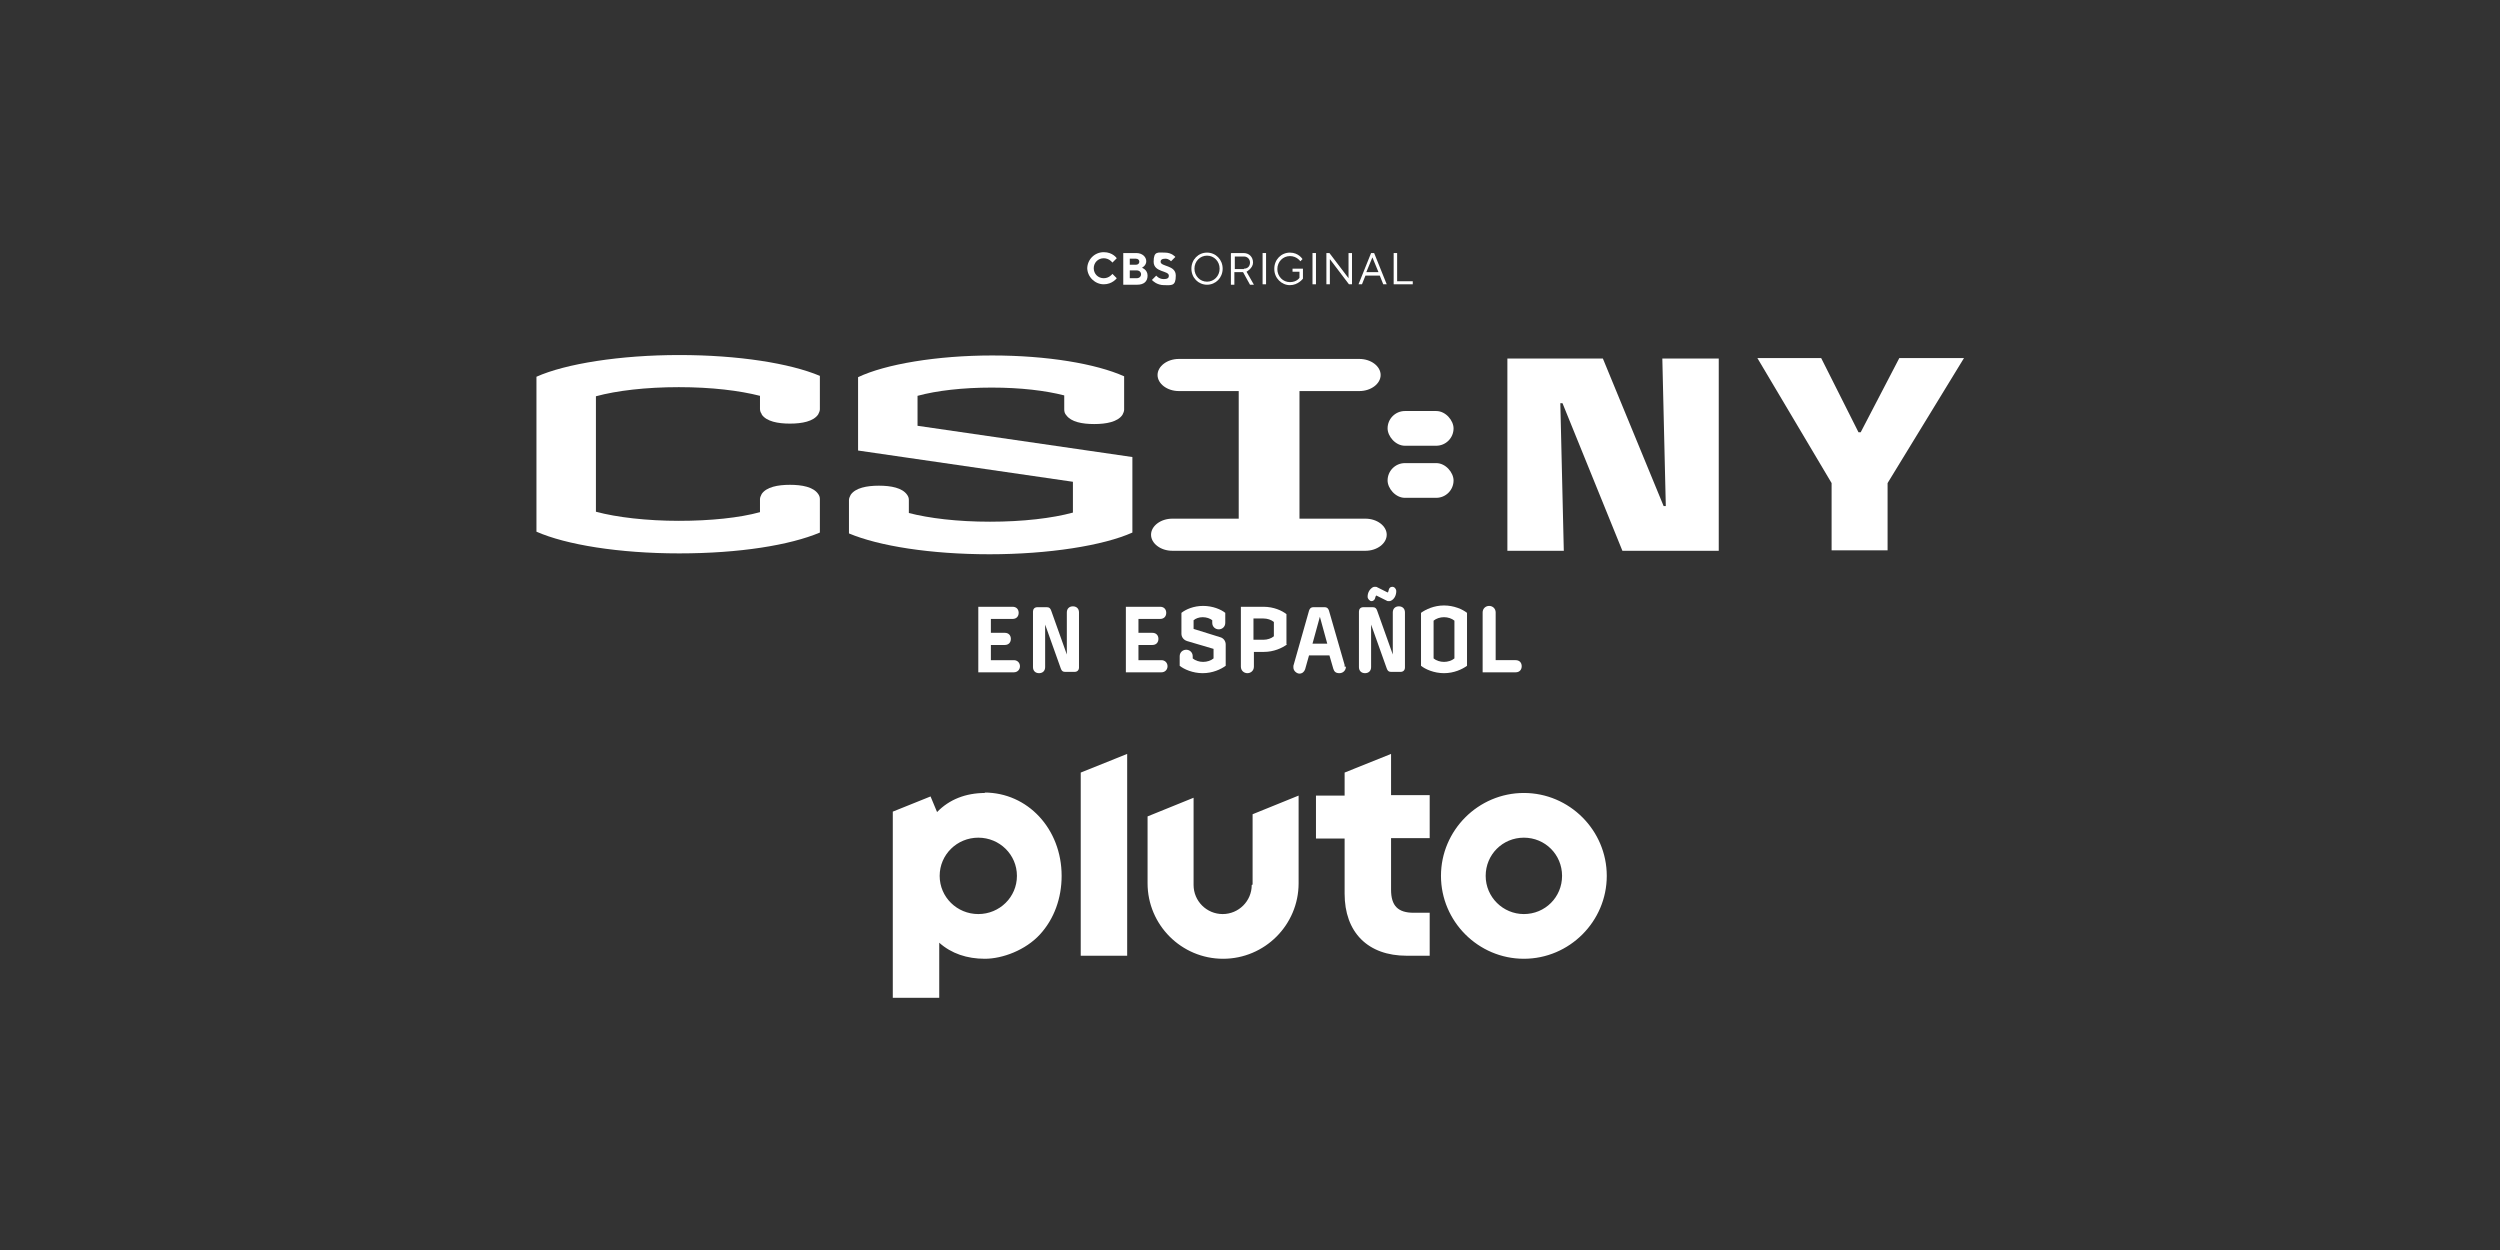 <?xml version="1.0" encoding="utf-8"?>
<svg xmlns="http://www.w3.org/2000/svg" id="The_Amazing_Race" width="576" height="288" version="1.1" viewBox="0 0 576 288">
  
  <rect x="0" y="0" width="576" height="288" fill="#333333" stroke="none"/>
  
  <defs>
    <style>
      .st0 {
        fill: #fff;
      }
    </style>
  </defs>
  <path class="st0" d="M351.1,182.7c-10.5,0-19.1,8.6-19.1,19.1s8.6,19.1,19.1,19.1,19.1-8.6,19.1-19.1-8.6-19.1-19.1-19.1ZM351.1,210.6c-4.8,0-8.8-3.9-8.8-8.8s3.9-8.8,8.8-8.8,8.8,3.9,8.8,8.8-3.9,8.8-8.8,8.8ZM320.5,173.7l-10.7,4.3v5.3h-6.6v9.9h6.6v12.7c0,4.4,1.3,8,3.8,10.5,2.5,2.5,6.1,3.8,10.5,3.8h5.3v-9.9h-3.7c-3.6,0-5.2-1.6-5.2-5.3v-11.9h8.9v-9.9h-8.9v-9.7ZM288.4,203.9c0,3.7-3,6.7-6.7,6.7s-6.7-3-6.7-6.7v-20.1l-10.6,4.3v15.4c0,9.6,7.8,17.4,17.4,17.4s17.4-7.8,17.4-17.4v-20.2l-10.6,4.3v16.2ZM249,220.2h10.7v-46.5l-10.7,4.3v42.2ZM227,182.7c-4.5,0-8.3,1.5-11.1,4.4l-1.5-3.6-8.7,3.5v42.9h10.7v-12.7c2.8,2.5,6.4,3.7,10.5,3.7s9.4-2,12.7-5.6c3.3-3.6,5-8.4,5-13.5,0-10.8-7.8-19.2-17.8-19.2ZM225.4,210.6c-4.9,0-8.9-3.9-8.9-8.8s4-8.8,8.9-8.8,8.9,3.9,8.9,8.8-4,8.8-8.9,8.8Z"/>
  <g>
    <g>
      <path class="st0" d="M250.5,61.9c0-2.1,1.7-3.8,3.8-3.8s3,1.4,3,1.4l-1,1s-.7-1-2-1-2.3,1-2.3,2.3,1,2.3,2.3,2.3,2-1,2-1l1,1s-1,1.4-3,1.4-3.8-1.7-3.8-3.8Z"/>
      <path class="st0" d="M258.8,58.3h3c1.4,0,2.3.9,2.3,1.9s-1,1.5-1,1.5c0,0,1.3.4,1.3,1.8s-.9,2.1-2.4,2.1h-3.2v-7.2ZM261.7,61c.5,0,.8-.3.8-.7s-.3-.7-.8-.7h-1.4v1.4h1.4ZM261.9,64.1c.6,0,1-.4,1-.9s-.4-.9-1-.9h-1.6v1.8h1.6Z"/>
      <path class="st0" d="M265.4,64.5l1-1s.6.8,1.7.8,1.2-.4,1.2-.8c0-1.2-3.5-.7-3.5-3.2s1-2.1,2.6-2.1,2.4,1,2.4,1l-1,1s-.5-.6-1.3-.6-1.1.3-1.1.7c0,1.2,3.5.7,3.5,3.2s-1,2.2-2.7,2.2-2.7-1.1-2.7-1.1Z"/>
      <path class="st0" d="M274.5,61.9c0-2.1,1.6-3.7,3.6-3.7s3.6,1.6,3.6,3.7-1.6,3.7-3.6,3.7-3.6-1.6-3.6-3.7ZM281,61.9c0-1.7-1.3-3-2.9-3s-2.9,1.3-2.9,3,1.3,3,2.9,3,2.9-1.3,2.9-3Z"/>
      <path class="st0" d="M283.7,58.3h2.8c1.3,0,2.2.9,2.2,2.2s-1.5,2.1-1.5,2.1l1.7,3h-.9l-1.6-2.9h-2v2.9h-.8v-7.2ZM286.6,61.9c.9,0,1.4-.6,1.4-1.4s-.6-1.4-1.4-1.4h-2.1v2.9h2.1Z"/>
      <path class="st0" d="M290.9,58.3h.8v7.2h-.8v-7.2Z"/>
      <path class="st0" d="M293.6,61.9c0-2.1,1.6-3.7,3.6-3.7s2.9,1.5,2.9,1.5l-.5.5s-.8-1.2-2.4-1.2-2.9,1.3-2.9,3,1.3,3,2.9,3,2.2-1,2.2-1v-1.4h-1.6v-.7h2.4v2.3s-1.1,1.5-3,1.5-3.6-1.6-3.6-3.7Z"/>
      <path class="st0" d="M302.4,58.3h.8v7.2h-.8v-7.2Z"/>
      <path class="st0" d="M305.6,58.3h.7l4.4,5.8v-5.8h.8v7.2h-.7l-4.4-5.8v5.8h-.8v-7.2Z"/>
      <path class="st0" d="M315.9,58.3h.7l2.9,7.2h-.8l-.8-2h-3.3l-.8,2h-.8l2.9-7.2ZM317.6,62.7l-1.4-3.4-1.4,3.4h2.7Z"/>
      <path class="st0" d="M321.1,58.3h.8v6.5h3.6v.7h-4.4v-7.2Z"/>
    </g>
    <g>
      <g>
        <g>
          <g>
            <rect class="st0" x="319.7" y="94.7" width="15.2" height="8" rx="4" ry="4"/>
            <rect class="st0" x="319.7" y="106.7" width="15.2" height="8" rx="4" ry="4"/>
          </g>
          <g>
            <path class="st0" d="M314.7,119.5h-15.3v-29.4h13.8c2.7,0,4.9-1.7,4.9-3.7s-2.2-3.7-4.9-3.7h-41.6c-2.7,0-4.9,1.7-4.9,3.7s2.2,3.7,4.9,3.7h13.8v29.4h-15.3c-2.7,0-4.9,1.7-4.9,3.7s2.2,3.7,4.9,3.7h44.5c2.7,0,4.9-1.7,4.9-3.7s-2.2-3.7-4.9-3.7Z"/>
            <path class="st0" d="M175.5,95.5c1.1,1.6,3.7,2.1,6.5,2.1s5.4-.5,6.5-2.1c.2-.4.4-.8.4-1.2v-7.7c-6.9-2.9-18.8-4.8-32.4-4.8s-26.2,2-32.9,5v35.7c6.8,3,19,5,32.9,5s25.5-1.9,32.4-4.8v-7.7c0-.4-.1-.8-.4-1.2-1.1-1.6-3.7-2.1-6.5-2.1s-5.4.5-6.5,2.1c-.2.4-.4.8-.4,1.2v3c-4.7,1.3-11.4,2-18.7,2s-14.3-.8-19.1-2.1v-26.6c4.8-1.3,11.5-2.1,19.1-2.1s14,.8,18.7,2v3c0,.4.1.8.4,1.2Z"/>
            <path class="st0" d="M211.4,98v-6.8c4.4-1.2,10.4-1.9,17.1-1.9s12.4.7,16.7,1.8v3.2c0,.5.1,1,.5,1.4,1.1,1.5,3.6,2,6.4,2s5.4-.5,6.5-2.1c.2-.4.4-.8.4-1.2v-7.7c-6.5-2.9-17.7-4.8-30.4-4.8s-24.6,2-30.9,5v16.9l49.5,7.2v7.1c-4.8,1.3-11.5,2.1-19.1,2.1s-14-.8-18.7-2v-3c0-.4-.1-.8-.4-1.2-1.1-1.6-3.7-2.1-6.5-2.1s-5.4.5-6.5,2.1c-.2.4-.4.8-.4,1.2v7.7c6.9,2.9,18.8,4.8,32.4,4.8s26.2-2,32.9-5v-17.4l-49.5-7.2Z"/>
          </g>
        </g>
        <g>
          <path class="st0" d="M360.3,126.9h-13v-44.3h22l14,34h.5l-.8-34h13v44.3h-22.2l-13.8-34h-.5l.8,34Z"/>
          <path class="st0" d="M434.9,111.3v15.5h-12.9v-15.5l-17.1-28.8h14.7l8.6,17.1h.5l8.9-17.1h14.9l-17.6,28.8Z"/>
        </g>
      </g>
      <g>
        <path class="st0" d="M235,153.5c0,.8-.6,1.4-1.4,1.4h-8.2v-15.1h7.9c.9,0,1.4.6,1.4,1.4s-.5,1.4-1.4,1.4h-5v3.2h3.2c.9,0,1.4.6,1.4,1.4s-.5,1.4-1.4,1.4h-3.2v3.5h5.3c.8,0,1.4.6,1.4,1.4Z"/>
        <path class="st0" d="M248.6,153.8c0,.6-.4,1-1,1h-2.2c-.5,0-.8-.2-1-.8l-3.6-10.1h0v9.8c0,.9-.6,1.4-1.4,1.4s-1.4-.5-1.4-1.4v-12.8c0-.5.3-1,1-1h2.2c.5,0,.8.2,1,.8l3.6,10.1h0v-9.7c0-.9.6-1.4,1.4-1.4s1.4.5,1.4,1.4v12.8Z"/>
        <path class="st0" d="M269,153.5c0,.8-.6,1.4-1.4,1.4h-8.2v-15.1h7.9c.9,0,1.4.6,1.4,1.4s-.5,1.4-1.4,1.4h-5v3.2h3.2c.9,0,1.4.6,1.4,1.4s-.5,1.4-1.4,1.4h-3.2v3.5h5.3c.8,0,1.4.6,1.4,1.4Z"/>
        <path class="st0" d="M282.4,153.4c-1.1.8-3,1.7-5.3,1.7s-4.3-.9-5.3-1.7v-2.2c0-.9.7-1.5,1.5-1.5s1.5.6,1.5,1.5v.5c.6.5,1.5.8,2.4.8s1.8-.3,2.4-.8v-2.2l-6.1-1.8c-.9-.3-1.3-1-1.3-1.7v-4.8c1-.8,2.8-1.6,5-1.6s4.1.8,5.1,1.6v2.3c0,.9-.7,1.5-1.5,1.5s-1.5-.6-1.5-1.5v-.6c-.5-.4-1.3-.7-2.2-.7s-1.6.3-2.1.7v2l6.1,1.9c.8.2,1.3.9,1.3,1.7v4.9Z"/>
        <path class="st0" d="M296.5,148.5c-1.1.8-3,1.7-5.3,1.7h-2.3v3.4c0,.9-.7,1.5-1.5,1.5s-1.5-.6-1.5-1.5v-13.8h5.2c2.4,0,4.3.9,5.3,1.7v6.9ZM293.5,146.7v-3.4c-.6-.5-1.5-.8-2.4-.8h-2.3v4.9h2.3c.9,0,1.8-.3,2.4-.8Z"/>
        <path class="st0" d="M310.1,153.6c0,.8-.6,1.5-1.5,1.5s-1.2-.4-1.4-1l-.9-3.1h-4.7l-.9,3.2c-.2.6-.7,1-1.3,1s-1.4-.6-1.4-1.4,0-.3,0-.4l3.6-12.7c.1-.3.3-.8,1-.8h2.6c.7,0,.9.5,1,.8l3.6,12.5c0,.1,0,.3,0,.4ZM305.8,148.3l-1.7-6.2h0l-1.7,6.2h3.4Z"/>
        <path class="st0" d="M323.7,153.8c0,.6-.4,1-1,1h-2.2c-.5,0-.8-.2-1-.8l-3.6-10.1h0v9.8c0,.9-.6,1.4-1.4,1.4s-1.4-.5-1.4-1.4v-12.8c0-.5.3-1,1-1h2.2c.5,0,.8.2,1,.8l3.6,10.1h0v-9.7c0-.9.6-1.4,1.4-1.4s1.4.5,1.4,1.4v12.8ZM321.7,136.2c0,.9-.4,1.8-1.2,2.2-.2.1-.3.1-.5.1s-.4,0-.5-.1l-2.4-1.2c-.2.2-.2.4-.3.7-.1.3-.4.6-.8.6s-.9-.5-.9-1c0-.9.4-1.7,1.2-2.2.2-.1.3-.1.5-.1s.4,0,.5.1l2.4,1.2c.2,0,.2-.5.3-.7.1-.3.3-.6.8-.6s.9.5.9,1Z"/>
        <path class="st0" d="M338,153.4c-1.1.8-3,1.7-5.3,1.7s-4.3-.9-5.3-1.7v-12.2c1.1-.8,3-1.7,5.3-1.7s4.3.9,5.3,1.7v12.2ZM335.1,151.7v-8.7c-.6-.5-1.5-.8-2.4-.8s-1.8.3-2.4.8v8.7c.6.5,1.5.8,2.4.8s1.8-.3,2.4-.8Z"/>
        <path class="st0" d="M350.6,153.5c0,.8-.5,1.4-1.4,1.4h-7.6v-13.8c0-.9.7-1.5,1.5-1.5s1.5.6,1.5,1.5v11h4.6c.9,0,1.4.6,1.4,1.4Z"/>
      </g>
    </g>
  </g>
</svg>